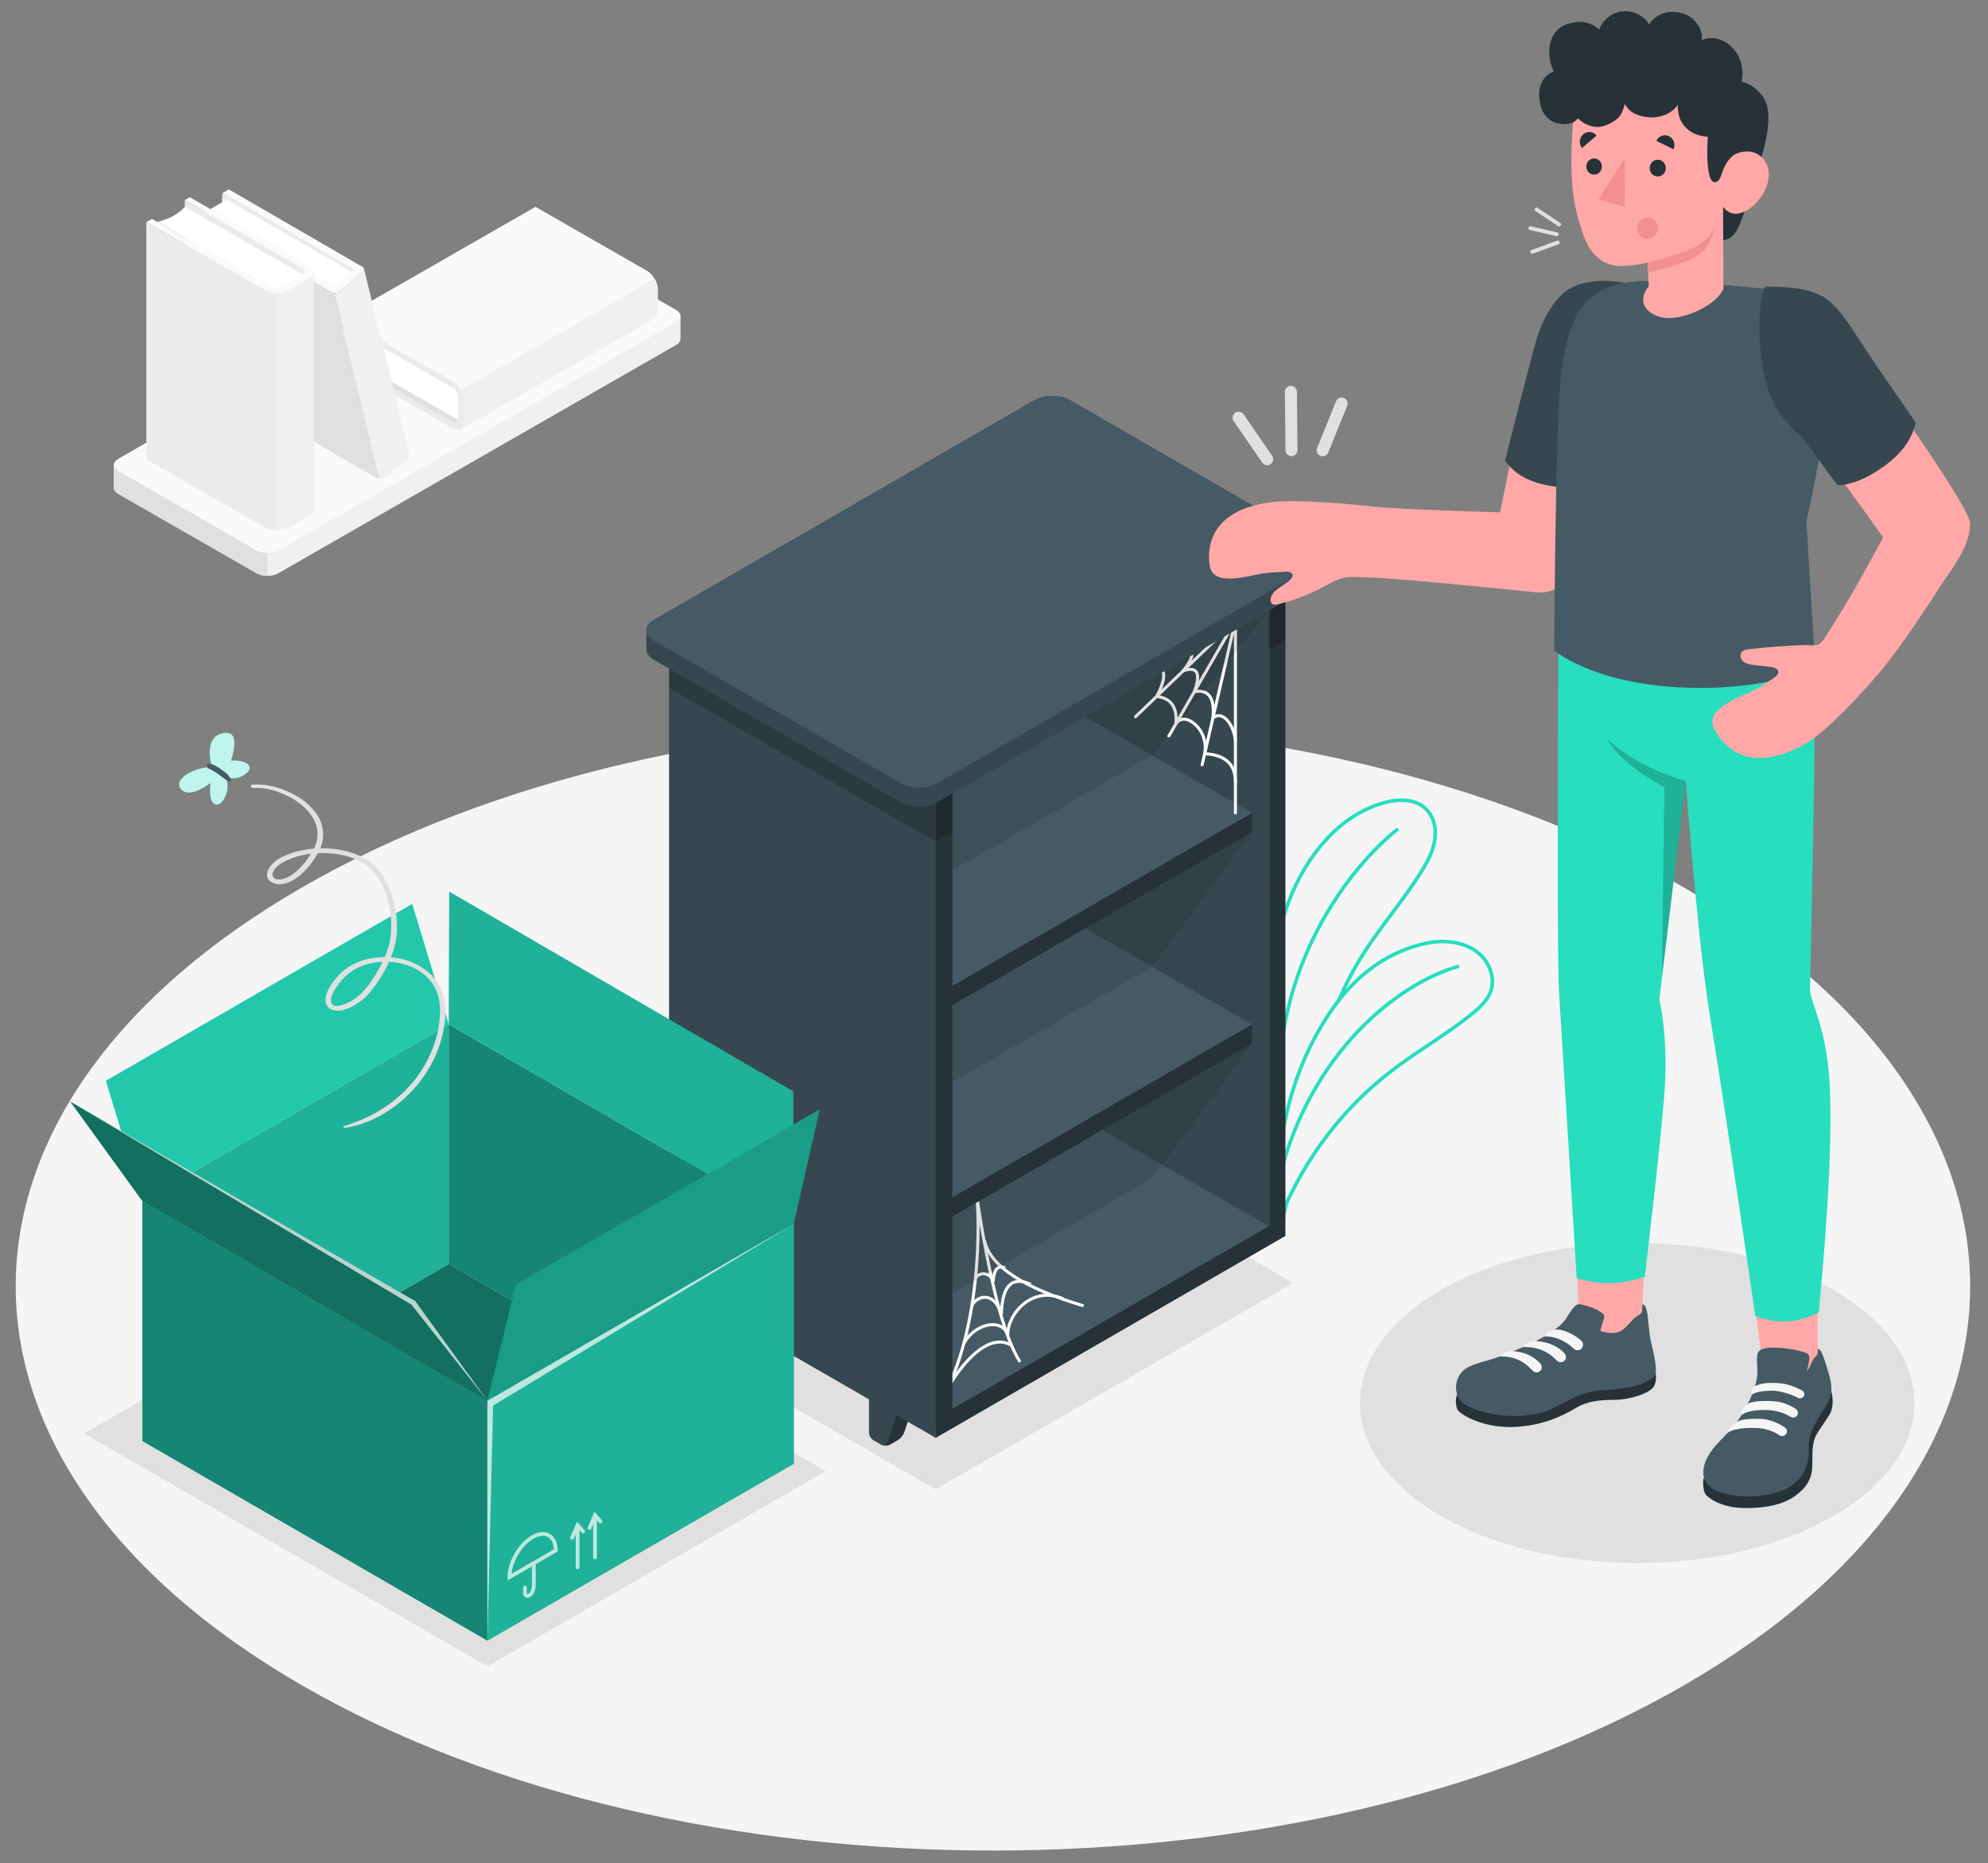 <svg version="1.2" baseProfile="tiny-ps" xmlns="http://www.w3.org/2000/svg" viewBox="0 0 1436 1346" width="1436" height="1346">
	<rect x="0" y="0" width="1436" height="1346" fill="#808080" stroke="none"/>
	<title>3371470-ai</title>
	<style>
		tspan { white-space:pre }
		.s0 { fill: #f5f5f5 } 
		.s1 { fill: #e0e0e0 } 
		.s2 { fill: #f0f0f0 }  
		.s3 { fill: #fafafa } 
		.s4 { fill: #ffffff } 
		.s5 { fill: #ebebeb } 
		.s6 { fill: none;stroke: #27debf;stroke-width: 2.6 } 
		.s7 { fill: none;stroke: #27debf;stroke-linecap:round;stroke-linejoin:round;stroke-width: 2.6 } 
		.s8 { fill: #263238 } 
		.s9 { fill: #37474f } 
		.s10 { fill: #455a64 } 
		.s11 { fill: none;stroke: #fafafa;stroke-width: 2.2 } 
		.s12 { opacity: .2;fill: #000000 } 
		.s13 { fill: none;stroke: #fafafa;stroke-linecap:round;stroke-linejoin:round;stroke-width: 2.2 } 
		.s14 { opacity: .1;fill: #000000 } 
		.s15 { fill: #27debf } 
		.s16 { opacity: .5;fill: #000000 } 
		.s17 { opacity: .4;fill: #000000 } 
		.s18 { opacity: .3;fill: #000000 } 
		.s19 { opacity: .7;fill: #ffffff } 
		.s20 { fill: #ffa8a7 } 
		.s21 { fill: #f28f8f } 
	</style>
	<g id="Floor">
		<path id="Floor 7 " class="s0" d="m1216.36 641.11c275.66 159.15 275.66 417.2 0 576.35c-275.67 159.16-722.61 159.16-998.27 0c-275.66-159.15-275.66-417.2 0-576.35c275.67-159.16 722.61-159.16 998.27 0z" />
	</g>
	<g id="Shadow">
		<path id="Shadow 29 " class="s1" d="m1324.25 931.78c78.2 45.15 78.2 118.35 0 163.5c-78.2 45.15-204.99 45.15-283.19 0c-78.2-45.15-78.2-118.35 0-163.5c78.2-45.15 204.99-45.15 283.19 0z" />
		<path id="Shadow 28 " class="s1" d="m675.85 1075.89l-225.89-130.46l258.2-149.07l225.93 130.44l-258.24 149.09z" />
		<path id="Shadow 27 " class="s1" d="m305.12 894.48l291.36 168.22l-244.39 141.05l-291.36-168.22l244.39-141.05z" />
	</g>
	<g id="Shelf">
		<g id="Shelf 2 ">
			<g id="Shelf">
				<path id="&lt;Path&gt;" class="s2" d="m491.54 244.89c-0.05 1.57-1.15 3.17-3.31 4.41l-287.36 164.91c-4.24 2.44-11.12 2.44-15.37 0l-99.96-57.36c-2.16-1.24-3.26-2.84-3.31-4.41h-0.01v-16.55h0.01c0.05-1.57 1.15-3.17 3.31-4.41l287.36-164.91c4.24-2.44 11.12-2.44 15.37 0l99.96 57.36c2.16 1.24 3.26 2.84 3.31 4.41h0.01v16.55h-0.01z" />
				<path id="&lt;Path&gt;" class="s3" d="m85.55 331.48l287.36-164.91c4.24-2.44 11.12-2.44 15.37 0l99.96 57.36c4.24 2.44 4.24 6.38 0 8.82l-287.36 164.91c-4.24 2.44-11.12 2.44-15.37 0l-99.96-57.36c-4.24-2.44-4.24-6.38 0-8.82z" />
				<path id="&lt;Path&gt;" class="s1" d="m193.18 399.5v16.54c-2.77 0-5.54-0.63-7.67-1.83l-99.97-57.36c-2.17-1.23-3.27-2.86-3.3-4.41h-0.04v-16.54h0.04c0.02-0.63 0.27-1.26 0.63-1.87c-1.16 2.13-0.29 4.59 2.67 6.28l99.97 57.36c2.09 1.23 4.9 1.83 7.67 1.83z" />
			</g>
			<g id="Book 2 ">
				<g id="&lt;Group&gt;">
					<path id="&lt;Path&gt;" class="s1" d="m386.79 179.29l84.68 48.29l-139.91 80.29l-84.69-48.28l139.92-80.3z" />
					<path id="&lt;Path&gt;" class="s4" d="m332.53 304.2l-81.69-46.88c2.13-6.06 1.97-13.12-0.44-21.19l81.17 46.39c1.03 3.41 1.36 10.64 0.96 21.68z" />
					<path id="&lt;Path&gt;" class="s5" d="m327.4 275.9c4.34 2.49 7.85 8.54 7.85 13.51v15.79c0 4.98-3.51 6.99-7.85 4.5l-80.51-46.2l-0.01-3.91l79.44 45.3c2.6 1.49 4.71 0.28 4.7-2.7l-0.07-14.63c0-2.99-2.11-6.62-4.71-8.11l-79.34-45.32v-4.43l80.51 46.21z" />
					<path id="&lt;Path&gt;" class="s3" d="m246.89 229.7l139.91-80.29l80.51 46.2c4.33 2.49 7.85 8.54 7.85 13.51l0 15.79c0 2.48-0.87 4.23-2.3 5.05l-139.91 80.29c1.43-0.82 2.3-2.57 2.3-5.05l0.01-15.8c0-4.97-3.52-11.03-7.85-13.51l-80.52-46.19z" />
					<path id="&lt;Path&gt;" class="s2" d="m472.85 201.44c1.42 2.45 2.3 5.2 2.3 7.69l0 15.79c0 2.48-0.87 4.23-2.3 5.05l-139.91 80.29c1.43-0.82 2.3-2.57 2.3-5.05l0.01-15.8c0-2.49-0.88-5.24-2.3-7.69l139.89-80.28z" />
				</g>
			</g>
			<g id="Book 1 ">
				<path id="&lt;Path&gt;" class="s5" d="m256.66 194.62l-2.13 6.22l-94.55-50.72l0.79-10.69l95.89 55.19z" />
				<path id="&lt;Path&gt;" class="s4" d="m241.28 208.06l-93.39-54.64l15.93-9.2l91.59 52.87l-14.13 10.96z" />
				<path id="&lt;Path&gt;" class="s1" d="m234.69 208.52l3.83 2.22c0.77 0.44 1.75 0.69 2.76 0.77l33.02 134.43c-1.01-0.08-1.99-0.34-2.76-0.78l-53.13-30.75c-1.87-1.08-3.39-3.71-3.39-5.88l9.05-106.13l10.61 6.12z" />
				<path id="&lt;Path&gt;" class="s2" d="m245.32 210.74l9.47-8.11l6.96-5.96c0.71-1.13 1.54-1.98 1.09-2.91l32.58 133.47l0.05 0.1c0.46 0.94 0.58 3.04-0.7 3.77l-16.43 14.06c-1.11 0.64-2.61 0.9-4.04 0.78l-33.02-134.43c1.42 0.12 2.93-0.14 4.04-0.77z" />
				<path id="&lt;Path&gt;" class="s3" d="m261.75 192.74c1.88 1.08 1.41 2.29 0 3.92l-16.43 14.07c-1.88 1.08-4.92 1.08-6.79 0l-14.45-8.34c-1.88-1.08-2.21-2.65-0.74-3.49c1.47-0.85 4.18-0.65 6.05 0.43l11.4 6.58c0.62 0.36 1.64 0.36 2.26 0l12.01-10.43c0.63-0.36 0.63-0.95 0-1.31l-94.29-54.75l4.52-2.61l96.46 55.92z" />
			</g>
			<g id="Book">
				<g id="&lt;Group&gt;">
					<path id="&lt;Path&gt;" class="s5" d="m133.48 144.56l90.09 52.05v171.4l-90.09-52.04v-171.41z" />
					<path id="&lt;Path&gt;" class="s4" d="m200 210.14l-86.46-49.83c8.79-2.08 15.44-5.71 19.94-10.9l87.2 50.04c-10.06 6.25-16.95 9.82-20.68 10.69z" />
					<path id="&lt;Path&gt;" class="s3" d="m105.68 160.52l4.12-2.37l84.49 48.72c2.78 1.59 7.28 1.6 10.06 0l13.64-7.74c2.78-1.59 2.78-4.17 0-5.77l-84.52-48.81l3.64-2.08l85.93 49.32c4.63 2.66 4.63 6.96 0 9.62l-14.68 8.43c-4.63 2.66-12.13 2.66-16.76 0l-85.94-49.32z" />
					<path id="&lt;Path&gt;" class="s5" d="m191.62 209.85c4.62 2.65 12.13 2.65 16.76 0l14.69-8.44c2.3-1.33 3.46-3.06 3.46-4.81v171.4c0 1.75-1.16 3.48-3.46 4.81l-14.69 8.42c-4.62 2.65-12.13 2.65-16.76 0l-85.93-49.31v-171.4l85.93 49.33z" />
					<path id="&lt;Path&gt;" class="s2" d="m200 211.84c3.03 0 6.07-0.66 8.38-1.99l14.69-8.44c2.3-1.33 3.46-3.06 3.46-4.81v171.4c0 1.75-1.16 3.48-3.46 4.81l-14.69 8.42c-2.31 1.33-5.34 1.99-8.38 1.99v-171.38z" />
				</g>
			</g>
		</g>
	</g>
	<g id="Plants">
		<g id="Plants 5 ">
			<path id="&lt;Path&gt;" class="s6" d="m925.02 833.87c-2.04-35.95-17.97-107.93 3.01-174.34c10.66-33.76 35.15-69.52 71.61-79.6c12.9-3.57 28.85-3.09 35.19 11.61c1.07 2.47 1.66 5.13 1.85 7.82c0.79 11.17-4.28 21.05-9.93 30.18c-12.92 20.87-29.32 39.4-42.41 60.16c-6.94 11.01-12.88 22.56-18.03 34.47" />
			<path id="&lt;Path&gt;" class="s6" d="m924.16 838.81c2.56-33.02 11.98-65.78 28.53-94.55c12.4-21.56 27.9-40.59 50.46-52.88c11.07-6.03 24.56-10.34 34.57-11.08c10.46-0.77 21.52 1.28 29.74 7.8c8.22 6.52 12.86 18.07 9.36 27.97c-2.34 6.63-7.77 11.63-13.22 16.06c-18.49 15.05-39.42 26.83-58.33 41.34c-17.43 13.37-33.05 29.08-46.4 46.52c-6.78 8.85-12.98 18.15-18.54 27.82c-2.7 4.69-5.24 9.46-7.63 14.31c-1.18 2.39-2.56 4.83-3.47 7.34c-0.43 1.18-1.12 5.81-1.79 6.45c-0.92 0.88-2.59 0.2-3.13-0.96c-0.53-1.16-0.28-2.51 0.01-3.75c0.95-4.11-0.18-9.52-0.18-13.83c0-6.19 0-12.37 0-18.56z" />
			<path id="&lt;Path&gt;" class="s7" d="m1052.94 698.26c-42.69 12.23-105.97 61.25-128.78 152.26" />
			<path id="&lt;Path&gt;" class="s7" d="m1009.04 599.37c-23.05 18.34-78.08 76.44-85.02 170.36" />
		</g>
	</g>
	<g id="Bookshelf">
		<g id="Bookshelf 2 ">
			<g id="&lt;Group&gt;">
				<path id="&lt;Path&gt;" class="s8" d="m928.51 421.48v456.49c0 4.08-1.43 6.94-3.73 8.29c-2.17 1.26-9.92 5.72-12.07 6.97c-2.32 1.34-5.53 1.15-9.07-0.9l-166.81-96.17c-7.08-4.09-12.82-14.03-12.82-22.21l0-456.49c0-4.11 1.45-6.99 3.79-8.32c2.16-1.23 9.86-5.69 12.01-6.93c2.32-1.34 5.53-1.15 9.07 0.9l166.81 96.17c7.08 4.09 12.82 14.03 12.82 22.21z" />
				<g id="&lt;Group&gt;">
					<path id="&lt;Path&gt;" class="s8" d="m784.15 795.71l-10.82 31.23c-0.67 1.93-2.65 4.33-4.42 5.35l-5.62 3.24c-1.77 1.02-4.64 1.02-6.41 0l-5.62-3.24c-1.77-1.02-3.21-3.51-3.21-5.55l0-37.97l12.03-6.94l24.06 13.89z" />
					<path id="&lt;Path&gt;" class="s9" d="m748.06 788.76l24.06 13.89l-10.82 31.23c-0.67 1.93-2.65 2.67-4.42 1.65l-5.62-3.24c-1.77-1.02-3.21-3.51-3.21-5.55l0-37.97z" />
				</g>
				<g id="&lt;Group&gt;">
					<path id="&lt;Path&gt;" class="s8" d="m904.43 865l-10.82 31.23c-0.67 1.93-2.65 4.33-4.42 5.35l-5.62 3.24c-1.77 1.02-4.64 1.02-6.41 0l-5.62-3.24c-1.77-1.02-3.21-3.51-3.21-5.55l0-37.97l12.03-6.94l24.06 13.89z" />
					<path id="&lt;Path&gt;" class="s9" d="m868.35 858.06l24.06 13.89l-10.82 31.23c-0.67 1.93-2.65 2.67-4.42 1.65l-5.62-3.24c-1.77-1.02-3.21-3.51-3.21-5.55l0-37.97z" />
				</g>
				<path id="&lt;Path&gt;" class="s9" d="m737.68 310.28l166.81 96.17c7.08 4.09 12.82 14.03 12.82 22.21v456.49c0 4.09-1.44 6.96-3.76 8.3c-2.32 1.34-5.53 1.15-9.07-0.9l-166.81-96.17c-7.08-4.09-12.82-14.03-12.82-22.21l0-456.49c0-4.11 1.45-6.99 3.79-8.32c2.32-1.32 5.51-1.11 9.03 0.92z" />
			</g>
			<g id="Bottom 1 ">
				<path id="&lt;Path&gt;" class="s10" d="m495.46 920.55l240.57-138.89l180.43 104.17l12.03 6.94l-252.59 145.84l-180.43-104.17l0-13.89z" />
				<path id="&lt;Path&gt;" class="s8" d="m675.89 1038.61v-13.89l252.59-145.84v13.89l-252.59 145.84z" />
			</g>
			<g id="&lt;Group&gt;">
				<path id="&lt;Path&gt;" class="s11" d="m676.11 1017.77c33.74-51.05 31.87-141.31 28.97-156.54c9.49 63.61 20.08 104.49 31.76 122.66" />
				<path id="&lt;Path&gt;" class="s11" d="m711.08 895.9c3.86 18.54 27.73 34.36 71.61 47.45" />
				<path id="&lt;Path&gt;" class="s11" d="m726.02 916.08c-5.08-2.55-7.97 0.67-8.67 9.68c-1.74-7.34-10.89-6.71-12.75-2.2" />
				<path id="&lt;Path&gt;" class="s11" d="m744.54 927.77c-13.58-6.17-20.65 1.01-21.2 21.54c-5.48-17.21-17.97-13.22-21.35-5.96" />
				<path id="&lt;Path&gt;" class="s11" d="m767.85 938.18c-21.87-9.49-39.78 10.24-39.9 25.88c-5.04-12.67-24.62-7.19-31.76 6.56" />
				<path id="&lt;Path&gt;" class="s11" d="m684.09 1003.7c8.38-15.23 28.94-42.72 46.87-31.64" />
			</g>
			<g id="&lt;Group&gt;">
				<path id="&lt;Path&gt;" class="s8" d="m904.42 739.99l0.01 13.88l-228.55 131.95l-180.42-104.17l0-13.89l228.55-131.94l180.42 104.17z" />
				<path id="&lt;Path&gt;" class="s10" d="m904.42 739.99l-228.54 131.95l-180.43-104.17l228.55-131.94l180.42 104.17z" />
			</g>
			<g id="&lt;Group&gt;">
				<path id="&lt;Path&gt;" class="s8" d="m904.42 587.21l0.01 13.88l-228.55 131.95l-180.42-104.17l0-13.89l228.55-131.94l180.42 104.17z" />
				<path id="&lt;Path&gt;" class="s10" d="m904.42 587.21l-228.54 131.95l-180.43-104.17l228.55-131.94l180.42 104.17z" />
			</g>
			<g id="Side 1 ">
				<path id="&lt;Path&gt;" class="s8" d="m687.94 560.21v456.49c0 4.08-1.43 6.94-3.73 8.29c-2.17 1.26-9.92 5.72-12.07 6.97c-2.32 1.34-5.53 1.15-9.07-0.9l-166.81-96.17c-7.08-4.09-12.82-14.03-12.82-22.21l0-456.49c0-4.11 1.45-6.99 3.79-8.32c2.16-1.23 9.86-5.69 12.01-6.93c2.32-1.34 5.53-1.15 9.07 0.9l166.81 96.17c7.08 4.09 12.82 14.03 12.82 22.21z" />
				<path id="&lt;Path&gt;" class="s12" d="m675.85 566.38l12.09-6.96v41.69l-12.05 6.95l-0.04-41.68z" />
				<path id="&lt;Path&gt;" class="s12" d="m916.46 427.5l12.09-6.96v41.69l-12.05 6.95l-0.04-41.68z" />
				<g id="&lt;Group&gt;">
					<path id="&lt;Path&gt;" class="s8" d="m543.58 934.44l-10.82 31.23c-0.67 1.93-2.65 4.33-4.42 5.35l-5.62 3.24c-1.77 1.02-4.64 1.02-6.41 0l-5.62-3.24c-1.77-1.02-3.21-3.51-3.21-5.55l0-37.97l12.03-6.94l24.06 13.89z" />
					<path id="&lt;Path&gt;" class="s9" d="m507.49 927.49l24.06 13.89l-10.82 31.23c-0.67 1.93-2.65 2.67-4.42 1.65l-5.62-3.24c-1.77-1.02-3.21-3.51-3.21-5.55l0-37.97z" />
				</g>
				<g id="&lt;Group&gt;">
					<path id="&lt;Path&gt;" class="s8" d="m663.86 1003.73l-10.82 31.23c-0.67 1.93-2.65 4.33-4.42 5.35l-5.62 3.24c-1.77 1.02-4.64 1.02-6.41 0l-5.62-3.24c-1.77-1.02-3.21-3.51-3.21-5.55l0-37.97l12.03-6.94l24.06 13.89z" />
					<path id="&lt;Path&gt;" class="s9" d="m627.77 996.79l24.06 13.89l-10.82 31.23c-0.67 1.93-2.65 2.67-4.42 1.65l-5.62-3.24c-1.77-1.02-3.21-3.51-3.21-5.55l0-37.97z" />
				</g>
				<path id="&lt;Path&gt;" class="s9" d="m496.25 448.79l166.81 96.17c7.08 4.09 12.82 14.03 12.82 22.21v456.49c0 2.73 0 7.71 0 14.95c-6.19-3.67-10.46-6.18-12.83-7.54l-166.81-96.17c-7.08-4.09-12.82-14.03-12.82-22.21l0-456.49c0-4.11 1.45-6.99 3.79-8.32c2.32-1.32 5.51-1.11 9.03 0.92z" />
				<path id="&lt;Path&gt;" class="s12" d="m675.89 567.17v40.89l-192.45-111.11l0-40.75c0-4.11 1.45-6.99 3.79-8.32c2.32-1.32 5.51-1.11 9.03 0.92l166.81 96.17c7.08 4.09 12.82 14.03 12.82 22.21z" />
			</g>
			<g id="&lt;Group&gt;">
				<path id="&lt;Path&gt;" class="s13" d="m760.08 524.71l132.31-76.39l0 138.89" />
				<path id="&lt;Path&gt;" class="s13" d="m844.28 531.65l48.11-83.34l-24.06 104.17" />
				<path id="&lt;Path&gt;" class="s13" d="m892.4 448.32l-72.17 69.45" />
				<path id="&lt;Path&gt;" class="s13" d="m892.4 565.05c0.02-12.98-7.38-19.83-22.21-20.55c1.36-5.9-0.12-15.37-7.29-21.5c-7.17-6.13-12.02-2.76-13.47-0.26c1-11.93-3.65-18.48-13.97-19.63c6.84-12.62 6.84-19.92 0-21.92" />
				<path id="&lt;Path&gt;" class="s13" d="m892.4 535.12c-0.78-9.96-8.41-22.64-16.23-16.53c1.38-14.49-3.1-20.79-13.44-18.89c4.85-13.44 2.19-18.5-7.97-15.17c7.32-9.26 8.14-14.56 2.47-15.91" />
			</g>
			<g id="Top 1 ">
				<path id="&lt;Path&gt;" class="s9" d="m957.02 413.61c0.02 2.68-1.73 5.36-5.28 7.4l-275.06 158.81c-7.08 4.09-18.56 4.09-25.64 0l-178.84-103.25c-3.55-2.05-5.3-4.72-5.28-7.4c0.02-2.48 0.02-11.41 0-13.89c-0.02-2.68 1.73-5.36 5.28-7.4l275.06-158.81c7.08-4.09 18.56-4.09 25.64 0l178.84 103.25c3.55 2.05 5.3 4.72 5.28 7.4c-0.02 2.48-0.02 11.41 0 13.89z" />
				<path id="&lt;Path&gt;" class="s10" d="m651.04 565.93l-178.84-103.25c-7.08-4.09-7.08-10.72 0-14.81l275.06-158.81c7.08-4.09 18.56-4.09 25.64 0l178.84 103.25c7.08 4.09 7.08 10.72 0 14.81l-275.06 158.81c-7.08 4.09-18.56 4.09-25.64 0z" />
			</g>
			<g id="Shadows 1 ">
				<path id="&lt;Path&gt;" class="s14" d="m916.45 441.37l-84.19 104.17l-144.32 83.35l-0.02-55.57l228.54-131.95z" />
				<path id="&lt;Path&gt;" class="s14" d="m904.43 601.09l-72.17 97.23l-144.32 83.35l0-55.58l216.5-125z" />
				<path id="&lt;Path&gt;" class="s14" d="m904.43 753.88l-72.17 97.23l-144.32 83.35l0-55.59l216.5-124.99z" />
			</g>
		</g>
	</g>
	<g id="Box">
		<g id="Box 2 ">
			<g id="&lt;Group&gt;">
				<path id="&lt;Path&gt;" class="s15" d="m573.35 1057.33l-221.29 127.76l-249.19-144.19l221.29-127.76l249.19 144.19z" />
				<path id="&lt;Path&gt;" class="s16" d="m573.35 1057.33l-221.29 127.76l-249.19-144.19l221.29-127.76l249.19 144.19z" />
				<path id="&lt;Path&gt;" class="s15" d="m324.16 739.96l0 173.18l-221.29 127.76l0-173.18l221.29-127.76z" />
				<path id="&lt;Path&gt;" class="s12" d="m324.16 739.96l0 173.18l-221.29 127.76l0-173.18l221.29-127.76z" />
				<path id="&lt;Path&gt;" class="s15" d="m352.06 1011.89v173.19l-249.19-144.19l0-173.18l249.18 144.18z" />
				<path id="&lt;Path&gt;" class="s17" d="m352.06 1011.89v173.19l-249.19-144.19l0-173.18l249.18 144.18z" />
				<path id="&lt;Path&gt;" class="s15" d="m573.35 884.14v173.19l-249.19-144.19l0-173.18l249.18 144.18z" />
				<path id="&lt;Path&gt;" class="s17" d="m573.35 884.14v173.19l-249.19-144.19l0-173.18l249.18 144.18z" />
				<path id="&lt;Path&gt;" class="s15" d="m352.06 1185.09v-173.19l221.29-127.76v173.19l-221.29 127.76z" />
				<path id="&lt;Path&gt;" class="s12" d="m352.06 1185.09v-173.19l221.29-127.76v173.19l-221.29 127.76z" />
				<path id="&lt;Path&gt;" class="s15" d="m324.16 739.96l0.31-95.88l248.57 144.36l0.3 95.69l-249.18-144.18z" />
				<path id="&lt;Path&gt;" class="s12" d="m324.16 739.96l0.31-95.88l248.57 144.36l0.3 95.69l-249.18-144.18z" />
				<path id="&lt;Path&gt;" class="s15" d="m352.06 1011.89l20.75-83.87l219.28-126.6l-18.75 82.72l-221.29 127.76z" />
				<path id="&lt;Path&gt;" class="s18" d="m352.06 1011.89l20.75-83.87l219.28-126.6l-18.75 82.72l-221.29 127.76z" />
				<path id="&lt;Path&gt;" class="s15" d="m102.88 867.72l-26.4-86.99l221.28-127.76l26.4 87l-221.29 127.76z" />
				<path id="&lt;Path&gt;" class="s14" d="m102.88 867.72l-26.4-86.99l221.28-127.76l26.4 87l-221.29 127.76z" />
				<path id="&lt;Path&gt;" class="s15" d="m102.88 867.72l-52.07-71.9l249.21 144.17l52.04 71.9l-249.18-144.18z" />
				<path id="&lt;Path&gt;" class="s16" d="m102.88 867.72l-52.07-71.9l249.21 144.17l52.04 71.9l-249.18-144.18z" />
			</g>
			<g id="&lt;Group&gt;" style="opacity: .7">
				<g id="&lt;Group&gt;">
					<g id="&lt;Group&gt;">
						<path id="&lt;Path&gt;" class="s4" d="m417.21 1133.58c-0.75 0-1.36-0.61-1.36-1.36v-30.48c0-0.75 0.61-1.36 1.36-1.36c0.75 0 1.36 0.61 1.36 1.36v30.48c0 0.75-0.61 1.36-1.36 1.36z" />
					</g>
					<g id="&lt;Group&gt;">
						<path id="&lt;Path&gt;" class="s4" d="m413.23 1112.3c-0.18 0-0.36-0.04-0.54-0.11c-0.69-0.3-1.01-1.1-0.71-1.79l4.84-11.18l5.4 6.24c0.49 0.57 0.43 1.43-0.14 1.92c-0.57 0.48-1.43 0.43-1.92-0.14l-2.57-2.96l-3.12 7.21c-0.22 0.51-0.72 0.82-1.25 0.82z" />
					</g>
				</g>
				<g id="&lt;Group&gt;">
					<g id="&lt;Group&gt;">
						<path id="&lt;Path&gt;" class="s4" d="m429.79 1126.4c-0.75 0-1.36-0.61-1.36-1.36v-30.47c0-0.75 0.61-1.36 1.36-1.36c0.75 0 1.36 0.61 1.36 1.36v30.47c0 0.75-0.61 1.36-1.36 1.36z" />
					</g>
					<g id="&lt;Group&gt;">
						<path id="&lt;Path&gt;" class="s4" d="m425.81 1105.13c-0.18 0-0.36-0.04-0.54-0.11c-0.69-0.3-1.01-1.1-0.71-1.79l4.84-11.17l5.4 6.23c0.49 0.57 0.43 1.43-0.14 1.92c-0.57 0.49-1.42 0.43-1.92-0.13l-2.57-2.96l-3.12 7.21c-0.22 0.51-0.72 0.82-1.25 0.82z" />
					</g>
				</g>
			</g>
			<g id="&lt;Group&gt;" style="opacity: .7">
				<g id="&lt;Group&gt;">
					<path id="&lt;Path&gt;" class="s4" d="m380.95 1154.26c-0.53 0-1.04-0.13-1.48-0.38c-1.04-0.59-1.63-1.78-1.63-3.27v-3.73c0-0.75 0.61-1.36 1.36-1.36c0.75 0 1.36 0.61 1.36 1.36v3.73c0 0.56 0.15 0.84 0.26 0.9c0.1 0.07 0.42 0.04 0.89-0.23c1.2-0.7 2.53-3.39 2.53-6.15v-15.6c0-0.75 0.61-1.36 1.36-1.36c0.75 0 1.36 0.61 1.36 1.36v15.6c0 3.55-1.66 7.2-3.87 8.49c-0.72 0.42-1.45 0.63-2.13 0.63z" />
				</g>
				<g id="&lt;Group&gt;">
					<path id="&lt;Compound Path&gt;" fill-rule="evenodd" class="s4" d="m366.63 1141.69v-2.35c0-11.08 7.8-24.6 17.39-30.13c4.91-2.83 9.59-3.25 13.18-1.17c3.6 2.08 5.58 6.34 5.58 12v0.79l-36.15 20.87zm25.53-32.24c-2.05 0-4.36 0.71-6.78 2.11c-8.15 4.7-14.9 15.66-15.9 25.35l30.56-17.65c-0.16-4.25-1.64-7.39-4.2-8.87c-1.08-0.62-2.32-0.94-3.68-0.94z" />
				</g>
			</g>
			<path id="&lt;Path&gt;" class="s19" d="m50.81 795.82l249.21 144.17l52.04 71.9l-54.81-69.36l-246.44-146.71z" />
			<path id="&lt;Path&gt;" class="s19" d="m356.19 1015.37l-4.13 169.71v-173.19l221.29-127.76l-217.16 131.24z" />
		</g>
	</g>
	<g id="Moth">
		<g id="Moth 2 ">
			<g id="&lt;Group&gt;">
				<path id="&lt;Path&gt;" class="s1" d="m248.34 813.58c4.6-1.52 9.21-3.13 13.65-5.06c18.54-8.06 34.47-21.26 44.67-38.83c4.76-8.2 8.23-17.19 9.93-26.52c1.54-8.44 2.12-17.58-0.76-25.8c-4.92-14.04-19.27-21.42-33.4-22.49c-7.39-0.56-15.01 0.49-21.88 3.31c-7.33 3-13.12 8.12-17.45 14.73c-1.91 2.91-4.84 7.55-3.83 11.26c1.03 3.76 6.43 2.41 9.01 1.49c10.44-3.7 17.41-12.44 22.96-21.6c4.98-8.22 9.57-17.44 10.88-27.07c1.29-9.46 0.13-19.41-2.63-28.51c-2.67-8.8-7.08-17.51-14.58-23.13c-7.98-5.98-18.2-8.51-28.03-9.03c-9.54-0.5-19.68 0.77-28.46 4.67c-3.54 1.57-7.26 3.39-9.68 6.41c-0.97 1.2-2.46 3.48-1.79 5.45c0.57 1.66 2.46 2.37 3.95 2.48c5.09 0.37 10.45-3.37 14.03-6.62c4.29-3.89 7.89-8.92 10.87-13.87c4.35-7.23 4.82-15.78 0.7-23.21c-4.1-7.38-11.18-12.88-18.63-16.6c-7.68-3.83-16.59-6.43-25.24-5.78c-1.24 0.09-2.17-2.3-0.64-2.42c4.55-0.34 9.06-0.05 13.54 0.89c16.48 3.47 37.5 15.77 37.89 34.81c0.09 4.57-1.23 9.01-3.39 13.01c-2.93 5.42-6.89 10.66-11.3 14.96c-4 3.9-9.38 7.41-15.03 8.14c-3.87 0.5-9.44-0.8-10.61-5.13c-1.05-3.88 1.89-7.85 4.47-10.26c3.42-3.2 7.97-5.24 12.38-6.76c10.24-3.54 21.52-4.51 32.24-3.11c10.57 1.38 21.53 5.19 29.2 12.89c7.33 7.36 11.48 17.59 13.61 27.6c2.08 9.8 2.67 20.43-0.06 30.17c-3.16 11.27-9.36 22.4-16.63 31.51c-3.56 4.46-7.83 8.12-12.8 10.91c-4.03 2.27-9.01 4.28-13.73 3.48c-3.91-0.66-6.82-3.58-6.71-7.65c0.12-4.68 2.89-9.26 5.54-12.94c5.09-7.09 11.83-12.29 20.09-15.14c7.75-2.68 16.16-3.43 24.29-2.39c16.12 2.06 31.35 11.81 35.48 28.26c2.41 9.59 1.04 20.2-1.39 29.64c-2.66 10.29-7.34 19.97-13.5 28.62c-13.23 18.57-34.09 33.19-56.92 36.5c-0.54 0.08-0.75-1.12-0.27-1.28z" />
			</g>
			<g id="&lt;Group&gt;">
				<path id="&lt;Path&gt;" class="s15" d="m159.39 530.11c9.86-3.01 12.35 3.45 7.47 19.4c10.23-0.9 17.91 4.13 10.67 9.47c-4.83 3.56-9.8 4.21-14.91 1.94c4.97 8.51-1.78 21.8-6.89 20.22c-3.41-1.05-4.62-6.23-3.64-15.53c-10.41 7.45-17.58 8.87-21.5 4.27c-5.88-6.9 10.49-16.34 22.65-15.49c-3.78-13.37-1.16-22.05 6.15-24.29z" />
				<path id="&lt;Path&gt;" class="s19" d="m159.39 530.11c9.86-3.01 12.35 3.45 7.47 19.4c10.23-0.9 17.91 4.13 10.67 9.47c-4.83 3.56-9.8 4.21-14.91 1.94c4.97 8.51-1.78 21.8-6.89 20.22c-3.41-1.05-4.62-6.23-3.64-15.53c-10.41 7.45-17.58 8.87-21.5 4.27c-5.88-6.9 10.49-16.34 22.65-15.49c-3.78-13.37-1.16-22.05 6.15-24.29z" />
				<path id="&lt;Path&gt;" class="s10" d="m166.26 564.44c-0.13 0.13-0.36 0.16-0.53 0.1c-1.91-0.68-3.53-1.89-5.12-3.11c-1.01-0.77-2.07-1.47-3.09-2.23c-1.03-0.75-2.03-1.51-3.13-2.15c-0.53-0.31-1.07-0.61-1.62-0.89c-1.05-0.54-2.21-0.77-3.15-1.97c-0.79-1 0.15-2.21 1.21-2.34c1.14-0.15 2.04 0.02 3.07 0.48c0.67 0.29 1.33 0.62 1.98 0.97c1.11 0.61 2.19 1.26 3.21 2.01c1.07 0.79 2.17 1.55 3.22 2.36c0.73 0.56 1.45 1.17 2.1 1.82c0.88 0.89 3.12 3.73 1.85 4.95z" />
			</g>
		</g>
	</g>
	<g id="Character">
		<g id="Character 7 ">
			<path id="&lt;Path&gt;" class="s20" d="m1175.5 206.94c-15.3 99.55-26.22 158.8-32.76 177.76c-7.89 22.87-10.33 45.48-33.22 43.15c-33.06-3.37-107.42-10.72-121.48-10.72c-6.56 0-13.27-1.25-19.78 0.85c-4.36 1.41-8.32 3.81-12.35 5.98c-10.38 5.61-21.51 9.84-33 12.56c-1.27 0.3-2.7 0.56-3.79-0.15c-1.24-0.8-1.52-2.52-1.25-3.97c0.71-3.91 4.18-6.64 7.51-8.79c2.16-1.4 10.7-6.31 7.82-9.42c-1.92-2.07-7.03-0.91-9.48-0.86c-5.75 0.12-11.55 0.74-17.16 2.02c-25.06 5.72-31.63 1.53-32.87-7.67c-1.09-8.02-2.95-38.66 43.88-44.79c18.86-2.47 57.38 1.21 75.28 3.1c16.16 1.7 58.81 3.19 90.71 4.11c6.63-31.09 24.17-128.09 37.29-145.72c15.59-20.94 31.5-20.75 54.65-17.44z" />
			<path id="&lt;Path&gt;" class="s9" d="m1159.34 350.72c-36.51 4.74-60.59-1.25-72.24-17.99c6.99-27.45 12.48-48.81 16.46-64.08c5.97-22.91 9.17-38.84 22.75-53.98c13.58-15.15 38.46-12.04 49.54-10.01l-16.51 146.06z" />
			<g id="&lt;Group&gt;">
				<path id="&lt;Path&gt;" class="s20" d="m1313.34 997.92l-38.5 0.04l-11.05-83.58l48.57-1.9l0.98 85.44z" />
				<path id="&lt;Path&gt;" class="s20" d="m1185.56 956.2c-6.57 11.34-27.58 10.42-45.11 6.4l-2.02-82.15l51.48-2.02l-4.35 77.76z" />
				<path id="&lt;Path&gt;" class="s15" d="m1310.73 469.99c0.93 23.69-0.17 105.61-3.3 245.76c1.27 10.19 11.82 27.99 14.03 64.79c2.14 35.58-0.43 91.43-7.7 167.54c-14.7 7.68-29.96 8.58-45.8 2.7c-16.13-110.07-27.11-182.65-32.94-217.72c-5.09-30.61-10.89-86.95-17.42-169.03l-18.99 157.81c3.54 16.64 4.98 35.52 4.3 56.67c-0.52 16.35-5.44 64.24-14.76 143.68c-15.64 5.86-32.06 6.26-49.25 1.19c-7.65-123.28-11.91-192.4-12.79-207.35c-1-17.04-1.15-100.77-0.47-251.18l185.07 5.13z" />
				<path id="&lt;Path&gt;" class="s12" d="m1200.48 706.36l1.74-137.73c-20.28-10.84-34-22.37-41.15-34.59c15.28 13.65 34.12 23.64 56.54 30l-17.13 142.33z" />
				<g id="&lt;Group&gt;">
					<path id="&lt;Path&gt;" class="s8" d="m1322.04 1002c2.12 6.83 2.31 12.69 0.59 17.59c-1.19 3.38-6.97 10.54-10.54 16.82c-3.86 6.81-2.57 15.1-3.07 23.77c-0.5 8.67-4.56 15.07-13.24 21.07c-8.68 6-22.14 8.58-37.34 8.09c-15.91-0.51-24.98-7.65-26.6-9.99c-1.51-2.18-2.23-10.47-0.98-11.74l91.18-65.62z" />
					<path id="&lt;Path&gt;" class="s10" d="m1269.17 980.62c0.14-1.91 0.26-2.93 1.11-4.11c0.8-1.12 2.11-1.83 3.46-2.19c4.41-1.17 9.59-0.83 14.1-0.45c4.94 0.41 9.83 1.32 14.57 2.72c1.41 0.42 2.86 0.93 3.73 1.81c0.65 0.65 0.96 2.44 0.8 3.34c-0.52 2.99-0.55 4.63-1.88 8.54c3.05-2.61 3.01-6.85 5.88-9.78c2.27-2.32 2.13-2.63 2.14-5.94c2.21-0.68 4.4 6.41 6.36 12.67c2.27 7.25 5.08 15.44 2.27 22.92c-1.57 4.17-4.22 7.84-6.65 11.6c-4.19 6.48-7.84 13.55-8.43 21.17c-0.26 3.34 0.08 6.71-0.34 10.03c-1.46 11.57-9.43 20.82-20.82 24.55c-10.24 3.35-21.54 4.36-32.23 2.89c-10-1.38-23.07-4.91-22.89-16.83c0.11-7.04 3.98-13.55 8.63-18.98c4.65-5.42 10.17-10.13 14.54-15.76c2.24-2.89 4.16-6 5.97-9.17c3.51-6.14 6.61-12.58 8.54-19.36c0.92-3.24 1.4-6.32 1.37-9.68c-0.02-3.16-0.36-8.06-0.23-9.97z" />
					<path id="&lt;Path&gt;" class="s0" d="m1262.46 1014.15c2.55-1.63 8.29-2.3 17.21-2.02c8.07 0.25 14.2 3.44 17.6 5.75c1.71 1.16 1.94 3.54 0.53 5.04c-1.17 1.25-3.1 1.5-4.53 0.54c-3.21-2.18-8.81-4.35-15.63-4.81c-5.45-0.37-15.37 0.07-19.67 3.56c-0.98-2.59 0.51-5.28 4.47-8.05z" />
					<path id="&lt;Path&gt;" class="s0" d="m1254.55 1027.42c2.25-1.91 7.83-2.72 16.76-2.45c8.07 0.25 14.59 3.94 18 6.25c1.71 1.16 1.94 3.54 0.53 5.04c-1.17 1.25-3.1 1.5-4.53 0.54c-3.22-2.18-8.4-4.65-15.22-5.12c-5.45-0.37-16.38-0.41-21.82 3.09c0.49-3.3 2.58-5.75 6.27-7.36z" />
					<path id="&lt;Path&gt;" class="s0" d="m1301.78 1004.47c1.35 0.75 1.9 2.37 1.31 3.77c-0.7 1.65-2.71 2.36-4.34 1.54c-1.21-0.61-2.59-1.27-3.75-1.73c-4.57-1.81-10.19-3.38-14.59-3.4c-6.57-0.03-11.89 0.86-14.8 2.63c-1.55-0.88-0.15-4.66 2.15-6.07c3.59-1.47 7.47-2.66 16.73-2.07c7.48 0.48 13.99 3.51 17.29 5.33z" />
				</g>
				<g id="&lt;Group&gt;">
					<path id="&lt;Path&gt;" class="s8" d="m1195.08 987.48c1.56 5.94 1.46 10.57-0.3 13.89c-2.63 4.98-17.2 9.74-28.13 9.85c-10.93 0.11-19.72 0.73-28.37 5.89c-8.66 5.16-24.19 13.31-46.28 13.75c-22.08 0.44-37.96-9.54-39.31-12.73c-1.34-3.19-1.47-8.14-0.09-10.71l142.48-19.94z" />
					<path id="&lt;Path&gt;" class="s10" d="m1157.51 948.77c0.55 0.43 1.11 0.92 1.29 1.6c0.18 0.67-0.05 1.36-0.25 2.02c-0.25 0.8-2.77 9.1-2.56 9.15c4.58 1.18 9.57 2.33 13.89 0.4c2.51-1.12 4.46-3.16 6.35-5.16c1.44-1.52 2.89-3.05 4.33-4.57c1.18-1.25 5.01-2.83 5.46-4.46l0.3-5.43c4.84-0.19 3.69 16.07 6.22 26.93c2.31 9.95 5.16 21.48 2.45 24.95c-7.24 7.76-27.53 9.8-38.22 10.13c-16.81 0.51-31.63 13.48-44.56 16.49c-23.74 5.52-45.82-0.94-54.08-6.32c-9.57-6.24-7.76-20.82 1.16-26.23c6.12-3.71 16.27-5.32 24-8.36c7.58-2.99 14.77-5.65 22.15-9.17c10.85-5.19 20.83-10.96 25.8-18.26c1.97-2.89 3.55-6.1 6.04-8.56c0.79-0.78 1.71-1.5 2.8-1.7c0.96-0.18 1.95 0.06 2.9 0.29c0.58 0.14 1.16 0.29 1.72 0.44c4.66 1.24 8.84 2.76 12.81 5.83z" />
					<path id="&lt;Path&gt;" class="s0" d="m1115.65 965.41c1.15-2.68 3.86-4.31 8.12-4.89c4.89-0.67 13.28 3.31 18.4 7.94c2.09 1.9 1.65 5.29-0.89 6.54c-1.51 0.74-3.3 0.44-4.51-0.72c-3.34-3.2-10.91-9.09-21.11-8.87z" />
					<path id="&lt;Path&gt;" class="s0" d="m1100.23 973.11c2.24-3.16 5.43-4.62 9.55-4.36c8.43 0.64 15.14 3.52 20.13 8.64c1.91 1.96 1.62 5.12-0.84 6.32v0c-1.46 0.71-3.19 0.42-4.35-0.71c-3.38-3.32-10.14-10.28-24.49-9.89z" />
					<path id="&lt;Path&gt;" class="s0" d="m1083.28 979.9c2.47-2.84 5.76-4.14 9.89-3.88c7.85 0.67 14.27 3.56 19.26 8.68c1.91 1.96 1.62 5.12-0.84 6.32c-1.46 0.71-3.19 0.42-4.35-0.71c-3.38-3.32-9.61-10.8-23.96-10.41z" />
				</g>
			</g>
			<g id="&lt;Group&gt;">
				<path id="&lt;Path&gt;" class="s10" d="m1240.02 205.32c14.17 1.61 30.92 2.49 44.44 4.26c17.43 2.29 31.03 20.32 35.28 48.2c3.12 20.49-1.85 60.1-14.9 118.81l6.27 103.85c-25.55 18.82-134.25 28.69-188.45-10.43c0.84-117.84 2.68-185.81 5.5-203.89c5.83-37.33 14.93-60.53 57.04-63.2l54.81 2.41z" />
			</g>
			<g id="&lt;Group&gt;">
				<path id="&lt;Path&gt;" class="s20" d="m1360.26 388.2l-64.71-90.26c-18.67-23.14-22.37-52.59-11.1-88.36c44.44 4.26 52.79 35.34 70.21 60.85c17.42 25.51 68.81 98.17 68.45 107.65c-0.36 9.47-2.51 18.8-19.07 41.55c-19.41 30.41-34.87 52.43-46.36 66.05c-11.95 14.16-38.22 43.44-55.47 52.71c-42.83 23.02-59.69-3.72-63.59-11.07c-4.49-8.44-1.51-15.89 22.87-26.17c5.46-2.3 10.68-5.26 15.56-8.62c2.44-1.68 10.56-5.82 6.31-9.28c-1.29-1.05-3.03-1.28-4.68-1.48c-3.9-0.47-7.8-0.93-11.71-1.4c-2.55-0.31-5.22-0.66-7.3-2.16c-2.08-1.5-3.29-4.55-1.91-6.71c1.21-1.9 3.74-2.34 5.97-2.59c13.47-1.52 27.01-2.51 40.56-2.96c2.75-0.09 7.49 0.9 9.77-0.67c0.94-0.65 2.8-2.63 3.45-3.62c1.84-2.75 3.6-5.56 5.36-8.37c4.74-7.59 9.35-15.26 13.95-22.94c4.2-7.03 12.02-21.07 23.45-42.13z" />
				<path id="&lt;Path&gt;" class="s9" d="m1361.51 336.39c-12.44 9.13-23.86 13.85-34.23 14.17l-25.46-34.48c-14.14-11.77-23.11-26.01-26.91-42.72c-6.78-29.83-4.1-59.5 0.4-66.42c50.81 0.73 47.86 10.15 83.09 61.58c8.38 12.24 17.05 24.59 25.35 36.59c-2.38 11.72-9.79 22.14-22.24 31.27z" />
			</g>
			<g id="&lt;Group&gt;">
				<g id="&lt;Group&gt;">
					<path id="&lt;Path&gt;" class="s8" d="m1270.18 120.52l0.05-0.05c-7.3 24.57-12.26 39.39-14.89 44.47c-2.89 5.59-6.72 8.5-11.5 8.74l-0.75-26.47l4.25-23.79l2.62-64.41c9.3-1.54 17.15 2.16 23.55 11.1c4.62 6.46 6.74 20.16-3.32 50.4z" />
					<path id="&lt;Path&gt;" class="s20" d="m1244.31 123.72c1.26-4.03 2.5-6.31 6.21-10.27c3.69-3.94 18.4-8.25 25.1 4.24c6.83 12.73-4.59 28.96-13.29 34c-7.43 4.31-13.33 3.53-17.68-2.34l0.26 59.3c-5.18 11.93-28.62 22.69-42.54 20.92c-11.11-1.41-21.35-10.16-11.42-22.88l-0.8-16.9c-9.9 2.01-17.29 2.76-22.19 2.25c-12.23-1.27-20.34-10.47-24.68-23.43c-6.96-20.81-10.05-37.74-7.09-79.49c3.24-45.77 56.13-48.86 85.6-32.3c19.64 11.04 27.15 33.35 22.53 66.91z" />
					<path id="&lt;Path&gt;" class="s8" d="m1119.33 41.67c-1.34-9.99 2.12-20.7 12.57-24.24c7.89-2.68 15.98-2.52 23.23 3.87c2.59-7.04 9.4-12.34 16.86-13.12c7.46-0.78 15.22 2.98 19.22 9.33c3.16-4.45 6.88-7.13 12.06-8.38c6.05-1.47 13.53 0.07 17.82 3.23c4.29 3.16 9.28 9.14 8.02 16.59c8.44-3.38 17.22-0.58 23.48 6.89c3.75 4.47 5.8 10.27 5.97 16.09c0.08 2.83-0.09 6.29-1.27 8.92c-1.22 2.74-3.68 4.53-4.39 7.63c-0.66 2.9-2.01 5.59-1.61 8.52c0.69 5.05 1.8 10.06 2.46 15.13c0.64 4.89 1.21 9.83 1.24 14.76c0.01 2.36-1.67 4.03-3.64 5.78c-3.2 2.84-3.92 4.32-6.31 9.15c-1.06 2.15-2.07 7.49-4.16 8.95c-6.39 4.46-7.09-10.02-7.4-12.79c-0.31-2.77-0.39-10.02 0.13-19.23c-2.05-0.13-10.49-0.27-17.01-7.82c-2.13-2.47-3.79-6.22-4.22-9.41c-0.28-2.05-0.59-3.83-0.5-5.88c-4.15 6.89-13.86 9.72-20.75 9.1c-11.59-1.04-15.56-5.99-17.43-9.64c-0.85 3.24-2.26 7.38-4.6 9.78c-2.96 3.03-6.91 4.86-10.38 6.05c-6.47 2.2-14.18-0.57-18.95-5.46c-4.71 6.76-16.64 3.74-19.29 1.84c-6.06-4.35-7.94-9.52-8.6-16.95c-0.66-7.43 2.33-15.85 10.54-18.77c-1.56-2.98-2.62-6.4-3.09-9.91z" />
					<path id="&lt;Path&gt;" class="s21" d="m1190.14 189.79c17.88-4.54 29.9-8.64 36.05-12.31c6.17-3.68 11.11-9.79 12.45-13.61c-0.92 5.42-3.15 10.64-6.68 15.65c-4.33 6.13-18.15 11.96-41.46 17.47l-0.36-7.21z" />
				</g>
				<g id="&lt;Group&gt;">
					<path id="&lt;Path&gt;" class="s8" d="m1197.15 115.4c3.21-0.17 5.94 2.4 6.11 5.73c0.17 3.34-2.3 6.18-5.51 6.34c-3.21 0.17-5.95-2.4-6.11-5.73c-0.17-3.33 2.3-6.17 5.51-6.34z" />
					<path id="&lt;Path&gt;" class="s21" d="m1189.76 156.97c4.13-0.22 7.65 3.09 7.87 7.38c0.21 4.3-2.96 7.95-7.1 8.17c-4.13 0.22-7.66-3.09-7.87-7.38c-0.21-4.29 2.97-7.95 7.1-8.17z" />
					<path id="&lt;Path&gt;" class="s8" d="m1205.55 98.37c3.41 1.67 4.88 5.89 3.28 9.44l-12.36-6.04c1.6-3.54 5.67-5.06 9.08-3.4z" />
					<path id="&lt;Path&gt;" class="s8" d="m1143.65 96.96c2.91-2.48 7.21-2.04 9.61 0.99l-10.55 8.99c-2.39-3.03-1.97-7.5 0.94-9.98z" />
					<path id="&lt;Path&gt;" class="s8" d="m1151.19 114.44c3.1-0.16 5.75 2.32 5.91 5.55c0.16 3.23-2.23 5.97-5.33 6.14c-3.11 0.16-5.75-2.32-5.91-5.55c-0.16-3.23 2.23-5.97 5.33-6.14z" />
					<path id="&lt;Path&gt;" class="s21" d="m1173.7 113.9l-0.18 35.5l-18.8-5.38l18.98-30.12z" />
				</g>
			</g>
			<g id="&lt;Group&gt;">
				<g id="&lt;Group&gt;">
					<path id="&lt;Path&gt;" class="s1" d="m1125.49 163.36l-16.3-10.86c-0.64-0.43-0.81-1.29-0.38-1.93c0.43-0.64 1.29-0.81 1.93-0.39l16.31 10.86c0.64 0.43 0.81 1.29 0.38 1.93c-0.21 0.31-0.52 0.51-0.86 0.59c-0.36 0.08-0.75 0.02-1.08-0.2z" />
				</g>
				<g id="&lt;Group&gt;">
					<path id="&lt;Path&gt;" class="s1" d="m1124.2 170.57l-19.08-4.43c-0.75-0.18-1.22-0.92-1.04-1.67c0.17-0.75 0.93-1.22 1.67-1.04l19.08 4.43c0.75 0.17 1.22 0.92 1.04 1.67c-0.13 0.54-0.55 0.93-1.06 1.05c-0.2 0.04-0.41 0.05-0.62 0z" />
				</g>
				<g id="&lt;Group&gt;">
					<path id="&lt;Path&gt;" class="s1" d="m1105.5 182.39c-0.26-0.72 0.11-1.52 0.83-1.79l18.4-6.73c0.67-0.25 1.52 0.11 1.79 0.83c0.26 0.72-0.11 1.52-0.83 1.79l-18.4 6.73c-0.06 0.02-0.12 0.04-0.18 0.05c-0.67 0.15-1.36-0.22-1.61-0.88z" />
				</g>
			</g>
			<g id="&lt;Group&gt;">
				<g id="&lt;Group&gt;">
					<path id="&lt;Path&gt;" class="s1" d="m951.31 323.77l13.7-33.75c0.81-2.25 3.31-3.42 5.56-2.61c2.25 0.81 3.43 3.3 2.62 5.56l-13.7 33.75c-0.81 2.25-3.31 3.42-5.56 2.61c-1.09-0.39-1.93-1.18-2.42-2.15c-0.51-1.03-0.61-2.24-0.2-3.4z" />
				</g>
				<g id="&lt;Group&gt;">
					<path id="&lt;Path&gt;" class="s1" d="m928.54 325.25l-0.43-42.1c-0.03-2.4 1.88-4.37 4.28-4.4c2.4-0.04 4.38 1.9 4.41 4.28l0.43 42.1c0.03 2.4-1.88 4.37-4.28 4.4c-1.73 0.03-3.23-0.96-3.95-2.41c-0.28-0.56-0.44-1.2-0.45-1.87z" />
				</g>
				<g id="&lt;Group&gt;">
					<path id="&lt;Path&gt;" class="s1" d="m892.25 298.11c1.99-1.34 4.69-0.81 6.03 1.18l20.67 30.01c1.26 1.82 0.82 4.68-1.17 6.03c-1.99 1.34-4.69 0.81-6.03-1.18l-20.67-30.01c-0.11-0.16-0.2-0.32-0.29-0.5c-0.95-1.91-0.36-4.29 1.46-5.53z" />
				</g>
			</g>
		</g>
	</g>
</svg> 